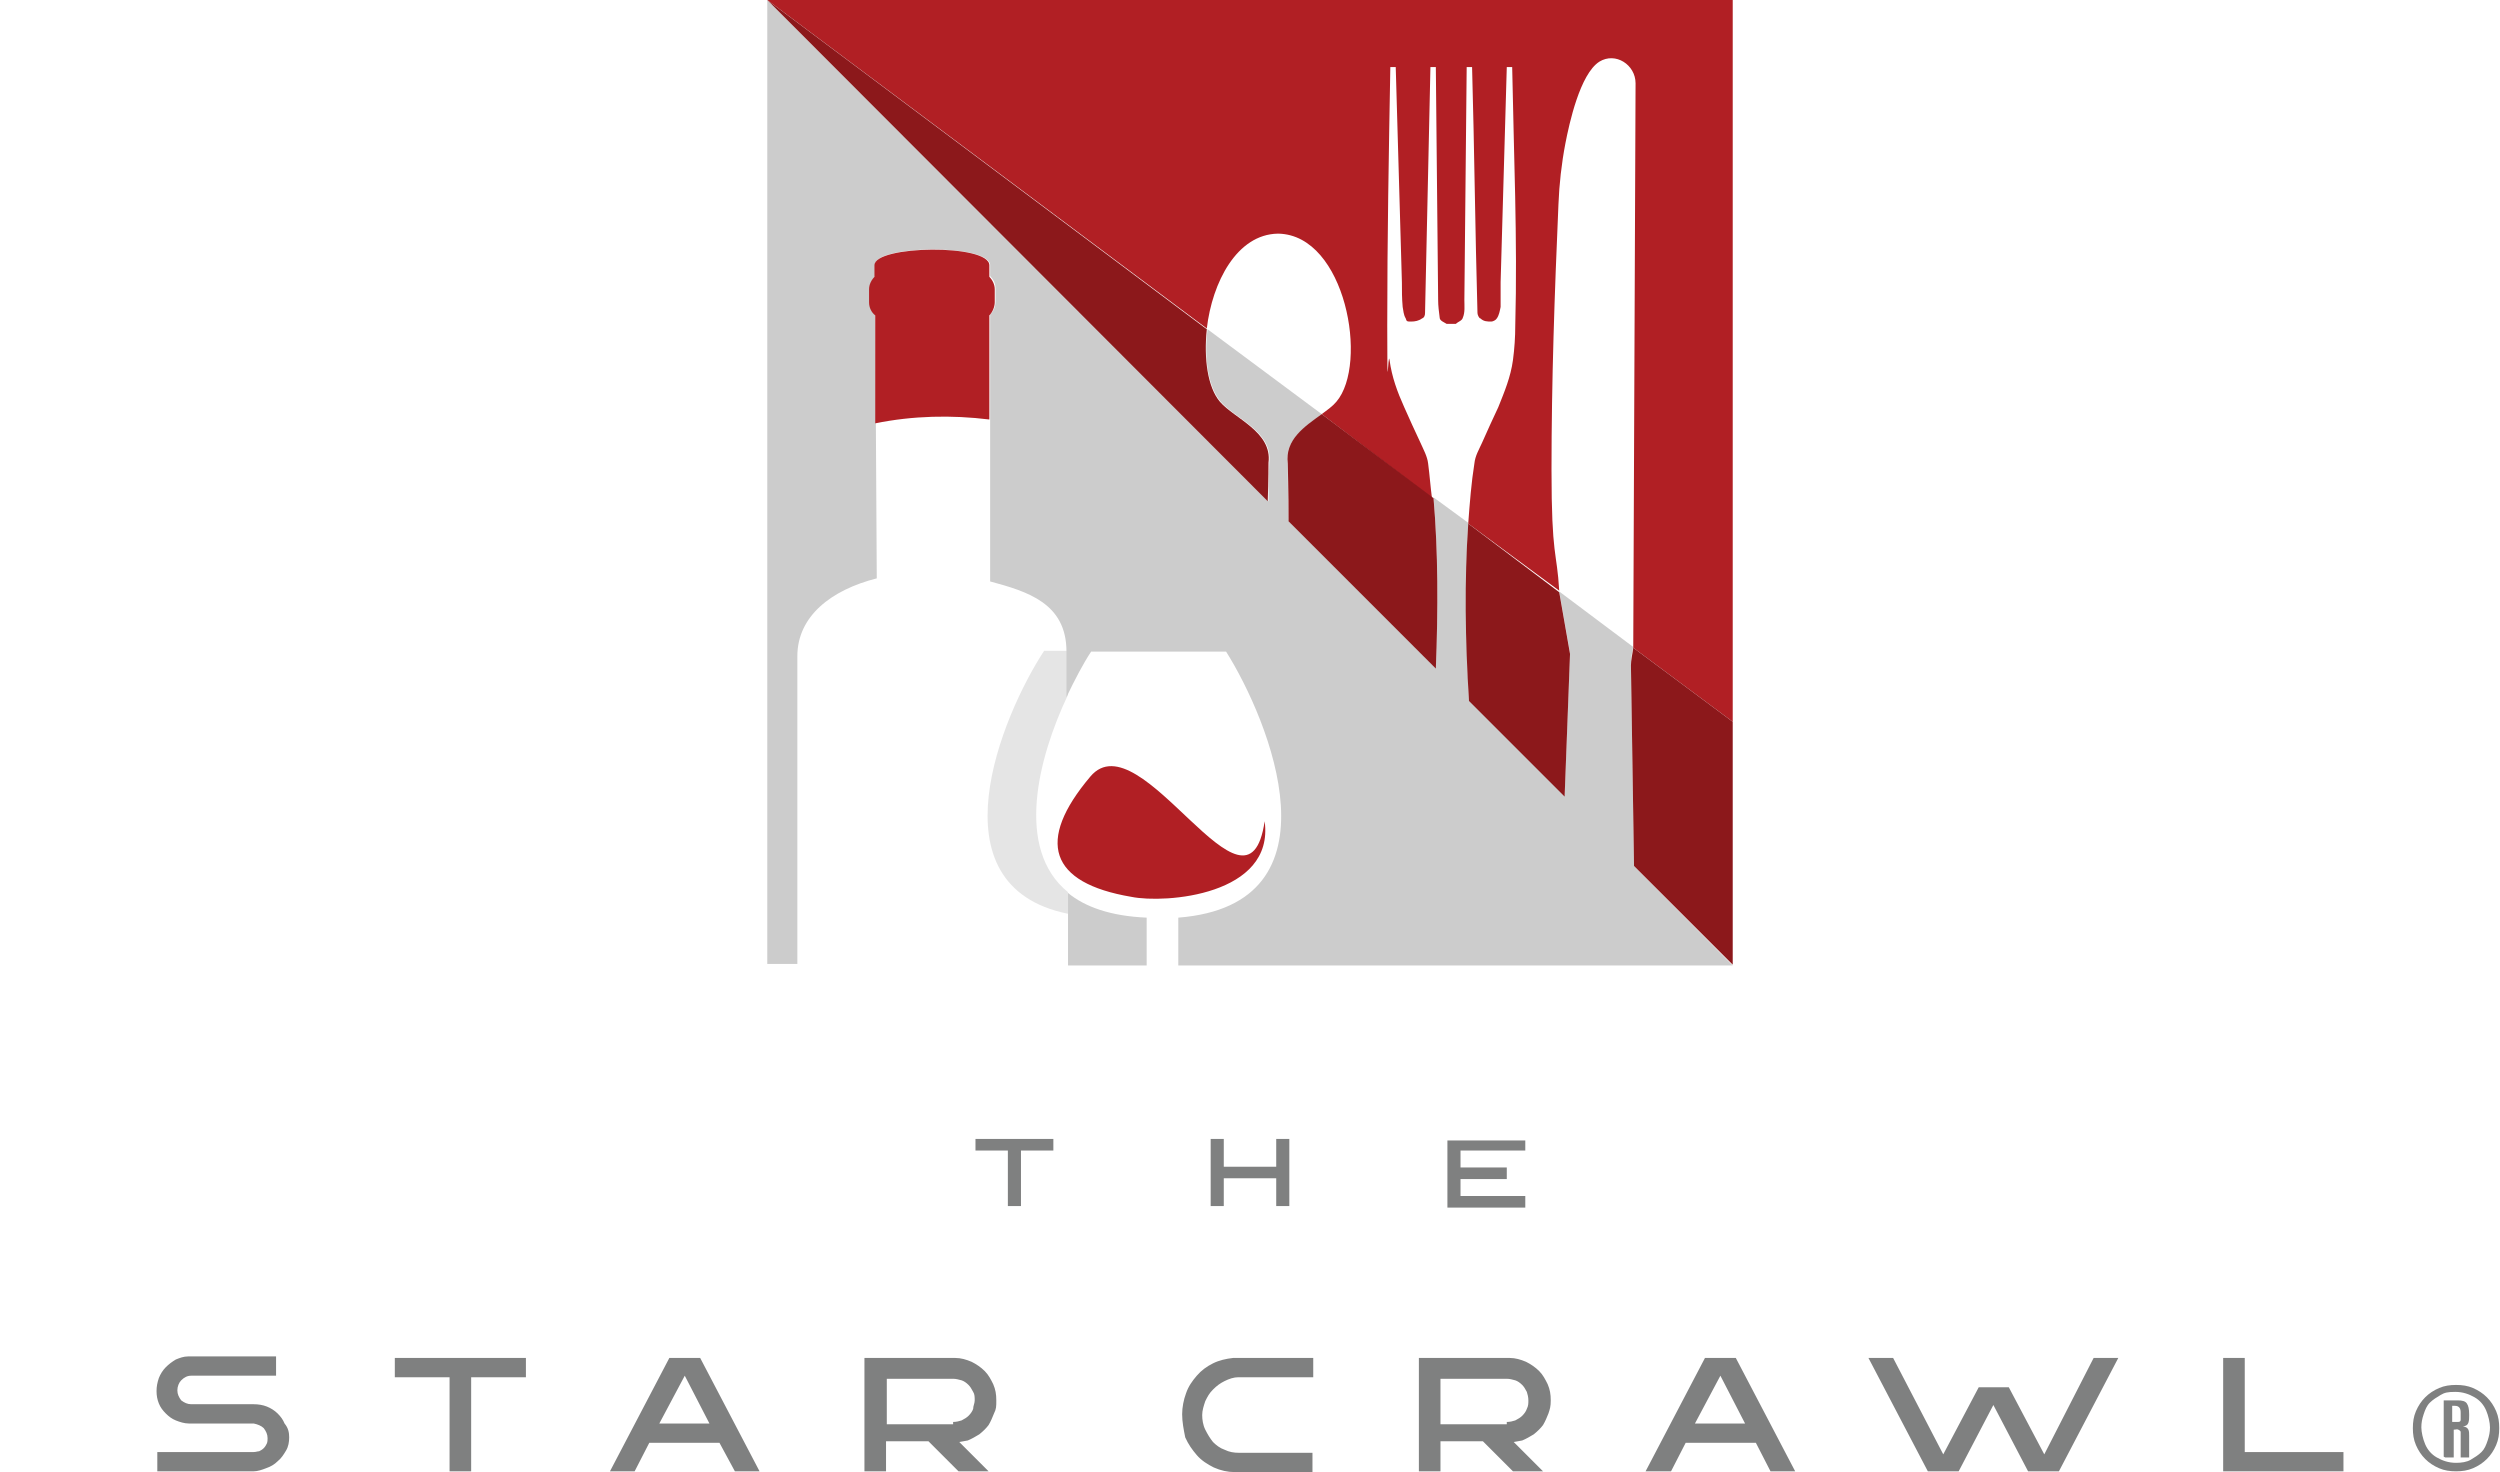 <?xml version="1.0" encoding="UTF-8"?>
<svg id="Layer_1" xmlns="http://www.w3.org/2000/svg" xmlns:xlink="http://www.w3.org/1999/xlink" version="1.1" viewBox="0 0 324.2 190.9">
  <!-- Generator: Adobe Illustrator 29.3.1, SVG Export Plug-In . SVG Version: 2.1.0 Build 151)  -->
  <defs>
    <style>
      .st0, .st1, .st2, .st3, .st4 {
        fill-rule: evenodd;
      }

      .st0, .st5 {
        fill: #7f8080;
      }

      .st1 {
        fill: #8c181b;
      }

      .st2 {
        fill: #b11f24;
      }

      .st3 {
        fill: #e5e5e5;
      }

      .st4 {
        fill: #ccc;
      }
    </style>
  </defs>
  <path class="st0" d="M37.5,186.4c0,.6-.1,1.2-.4,1.7s-.6,1-1.1,1.4c-.4.4-.9.7-1.5.9-.5.2-1.1.4-1.6.4h-12.5v-2.5h12.5c.3,0,.5-.1.7-.1.2-.1.4-.2.6-.4.2-.2.3-.4.4-.6.1-.2.1-.5.1-.7,0-.5-.2-.9-.5-1.3-.3-.3-.8-.5-1.3-.6h-8.4c-.6,0-1.2-.2-1.7-.4s-.9-.5-1.3-.9-.7-.8-.9-1.3c-.2-.5-.3-1-.3-1.6s.1-1.1.3-1.7c.2-.5.5-1,.9-1.4s.8-.7,1.3-1c.5-.2,1-.4,1.6-.4h11.4v2.5h-11c-.5,0-.9.2-1.3.6-.3.3-.5.8-.5,1.3s.2.9.5,1.3c.4.3.8.5,1.3.5h8.1c.6,0,1.2.1,1.7.3s1,.5,1.4.9.7.8.9,1.3c.5.6.6,1.2.6,1.8h0ZM68.2,176.1v2.5h-7.1v12.2h-2.8v-12.2h-7.1v-2.5h17ZM93.3,187.1h-9.1l-1.9,3.7h-3.2l7.7-14.7h4l7.7,14.7h-3.2l-2-3.7h0ZM88.8,178.4l-3.3,6.2h6.5l-3.2-6.2h0ZM124.4,187l3.8,3.8h-3.9l-3.9-3.9h-5.5v3.9h-2.8v-14.7h11.8c.7,0,1.4.2,2.1.5.6.3,1.2.7,1.7,1.2s.8,1.1,1.1,1.7c.3.7.4,1.3.4,2.1s0,1.1-.3,1.7c-.2.5-.4,1-.7,1.5-.3.4-.7.8-1.2,1.2-.5.3-1,.6-1.5.8l-1.1.2h0ZM123.6,184.4c.4,0,.8-.1,1.1-.2.4-.2.7-.4.9-.6.3-.3.5-.6.6-.9,0-.4.2-.7.2-1.1s0-.8-.2-1.1c-.2-.4-.4-.7-.6-.9-.3-.3-.6-.5-.9-.6-.4-.1-.7-.2-1.1-.2h-8.6v5.9h8.6v-.3ZM153.3,183.4c0-.9.2-1.9.5-2.7.3-.9.8-1.6,1.4-2.3.6-.7,1.3-1.2,2.1-1.6.8-.4,1.7-.6,2.6-.7h10.4v2.5h-9.7c-.6,0-1.2.2-1.8.5s-1,.6-1.5,1.1-.7.9-1,1.5c-.2.6-.4,1.2-.4,1.8s.1,1.3.4,1.9c.3.6.6,1.1,1,1.6.4.4.9.8,1.5,1,.6.3,1.2.4,1.9.4h9.5v2.5h-10.1c-.9,0-1.8-.2-2.7-.6-.8-.4-1.6-.9-2.2-1.6-.6-.7-1.1-1.4-1.5-2.3-.2-1-.4-2-.4-3h0ZM196.3,187l3.8,3.8h-3.9l-3.9-3.9h-5.5v3.9h-2.8v-14.7h11.8c.7,0,1.4.2,2.1.5.6.3,1.2.7,1.7,1.2s.8,1.1,1.1,1.7c.3.7.4,1.3.4,2.1s-.1,1.1-.3,1.7c-.2.5-.4,1-.7,1.5-.3.4-.7.8-1.2,1.2-.5.3-1,.6-1.5.8l-1.1.2h0ZM195.4,184.4c.4,0,.8-.1,1.1-.2.4-.2.7-.4.9-.6.3-.3.5-.6.6-.9.2-.4.2-.7.2-1.1s-.1-.8-.2-1.1c-.2-.4-.4-.7-.6-.9-.3-.3-.6-.5-.9-.6-.4-.1-.7-.2-1.1-.2h-8.6v5.9h8.6v-.3ZM227.7,187.1h-9.1l-1.9,3.7h-3.3l7.7-14.7h4l7.7,14.7h-3.2l-1.9-3.7h0ZM223.1,178.4l-3.3,6.2h6.5l-3.2-6.2h0ZM271.5,176.1h3.2l-7.7,14.7h-4l-4.5-8.6-4.5,8.6h-4l-7.7-14.7h3.2l6.5,12.5,4.6-8.7h3.9l4.6,8.7,6.4-12.5h0ZM288.3,176.1h2.8v12.2h12.8v2.5h-15.6v-14.7h0ZM136.6,147.7v1.5h-4.2v7.2h-1.7v-7.2h-4.2v-1.5h10.1ZM167.2,156.4h-1.7v-3.6h-6.8v3.6h-1.7v-8.7h1.7v3.6h6.8v-3.6h1.7v8.7h0ZM197.8,149.2h-8.4v2.2h6v1.5h-6v2.2h8.4v1.5h-10.1v-8.7h10.1v1.3h0Z"/>
  <path class="st3" d="M138.5,84.4v5.7c-3.9,8.2-6.9,20,0,25.6v2.8c-17.8-3.6-8.6-25.7-3.1-34.1h3.1Z"/>
  <path class="st4" d="M224.7,125.2h-71.9v-6.2c21.6-1.7,11.8-25.6,6.2-34.5h-17.5c-1,1.5-2.1,3.6-3.2,5.9v-5.9c0-6.3-5.1-7.8-9.9-9.1v-34.6c.4-.4.7-1,.7-1.7v-1.7c0-.7-.3-1.2-.7-1.6v-1.5c-.4-2.7-14.9-2.5-14.9,0v1.5c-.4.4-.7,1-.7,1.6v1.7c0,.7.3,1.3.7,1.7l.2,34.2c-5.9,1.5-10.3,4.9-10.3,10.1v39.9c0,0-3.9,0-3.9,0V0l65,65c0-2.7.1-5,.1-5,.5-4-4.4-5.7-6.3-7.9-1.6-1.9-2.2-5.6-1.7-9.4l14.8,11c-2.1,1.6-4.8,3.3-4.4,6.3,0,0,0,3.9.1,7.5l19.1,19.1c.3-7.6.3-15.1-.3-22.1l4.5,3.3c-.4,7.3-.3,15.1.1,23l12.4,12.4.7-18.5-1.4-8,9.6,7.2c-.2.8-.3,1.6-.3,2.4l.4,26,12.8,12.9h0ZM148.6,125.2h-10.1v-9.4c2.2,1.8,5.5,3,10.2,3.2v6.2h-.1Z"/>
  <path class="st2" d="M113.5,54.8v-13.9c-.5-.4-.8-1-.8-1.7v-1.7c0-.6.3-1.2.7-1.6v-1.5c0-2.6,14.9-2.8,14.9,0v1.5c.4.4.7,1,.7,1.6v1.7c0,.6-.3,1.3-.7,1.7v13.5c-4.9-.6-9.9-.5-14.8.5h0ZM99.5,0h125.2v93.6l-12.9-9.6.3-73.2c0-2.4-2.6-4.1-4.7-2.8-2.5,1.6-3.9,8-4.4,10.6-.5,2.6-.8,5.3-.9,7.9-.5,11.5-.9,22.9-.9,34.4s.7,10.5,1,15.7h0c0,0-11.8-8.7-11.8-8.7.2-2.7.4-5.3.8-7.8.1-1,.6-1.8,1-2.7.7-1.6,1.4-3.1,2.1-4.6.8-2,1.6-3.9,1.9-6.1.2-1.5.3-3,.3-4.5.3-11.1-.2-22.4-.4-33.5h-.7l-.8,27.9v3.2c-.1.5-.2,1.1-.5,1.5-.1.2-.5.4-.7.4-.5,0-1,0-1.4-.4-.2,0-.4-.5-.4-.7-.3-10.6-.4-21.3-.7-31.9h-.7l-.3,30.2c0,.8.1,1.6-.2,2.3-.1.4-.6.5-.9.8-.1,0-1.1,0-1.2,0-.3-.2-.9-.4-.9-.8-.1-.8-.2-1.5-.2-2.3-.1-10.1-.2-20.1-.3-30.2h-.7l-.7,31.9c0,.3-.1.6-.4.7-.4.3-.9.4-1.4.4s-.6,0-.7-.4c-.3-.5-.3-1-.4-1.5-.1-1.1-.1-2.1-.1-3.2l-.8-27.9h-.7c-.2,11.2-.4,22.3-.4,33.5s.1,3,.3,4.5c.3,2.2,1,4.1,1.9,6.1.7,1.6,1.4,3.1,2.1,4.6.4.9.9,1.8,1,2.7.2,1.5.3,3,.5,4.5l-14.3-10.9c.7-.5,1.5-1.1,1.9-1.6,4.2-4.9,1.2-21.6-7.5-21.8h-.1c-.1,0,0,0,0,0h0c-5.3.1-8.5,6.3-9.2,12.3L99.5,0h0ZM164,106.5c-2.2,15-16.1-13.5-22.6-5.8-7.1,8.4-5.3,13.8,5.3,15.6,4.4.9,18.6-.2,17.3-9.8h0Z"/>
  <path class="st1" d="M99.5,0h0l57,42.7c-.4,3.8.1,7.5,1.7,9.4,1.9,2.2,6.8,3.9,6.3,7.9,0,0,0,2.3-.1,5L99.5,0h0ZM171.4,53.7l14.5,10.9c.6,7,.6,14.4.3,22.1l-19.1-19.1c0-3.6-.1-7.5-.1-7.5-.4-3.1,2.2-4.8,4.4-6.4h0ZM190.4,67.9l11.8,8.9,1.4,8-.7,18.5-12.4-12.4c-.5-7.9-.6-15.6-.1-23h0ZM211.8,84l12.9,9.6v31.5h0l-12.8-12.8-.4-26c0-.7.2-1.5.3-2.3h0Z"/>
  <path class="st5" d="M318.5,190.8c-.8,0-1.5-.1-2.2-.4s-1.3-.7-1.8-1.2-.9-1.1-1.2-1.8-.4-1.4-.4-2.2.1-1.5.4-2.2.7-1.3,1.2-1.8,1.1-.9,1.8-1.2,1.4-.4,2.2-.4,1.5.1,2.2.4,1.3.7,1.8,1.2.9,1.1,1.2,1.8.4,1.4.4,2.2-.1,1.5-.4,2.2-.7,1.3-1.2,1.8-1.1.9-1.8,1.2-1.4.4-2.2.4ZM318.5,189.7c.7,0,1.4-.1,1.9-.4s1-.6,1.4-1,.6-.9.8-1.5.3-1.1.3-1.7-.2-1.5-.5-2.2-.8-1.3-1.5-1.7-1.5-.7-2.5-.7-1.4.1-1.9.4-1,.6-1.4,1-.6.9-.8,1.5-.3,1.1-.3,1.7.2,1.5.5,2.2.8,1.3,1.5,1.7,1.5.7,2.5.7ZM316.9,188.9v-7.3h1.8c.6,0,1,.1,1.2.4s.3.7.3,1.4v.2c0,.3,0,.6-.1.9s-.3.4-.7.5c.4,0,.6.2.7.4s.1.5.1.8v2.8h-1.1v-2.9c0-.1,0-.3,0-.4s-.1-.2-.3-.3-.3,0-.6,0v3.6h-1.1ZM318.1,184.4h.5c.3,0,.5,0,.5-.3s0-.5,0-.8,0-.6-.2-.8-.4-.2-.9-.2v2.1Z"/>
</svg>